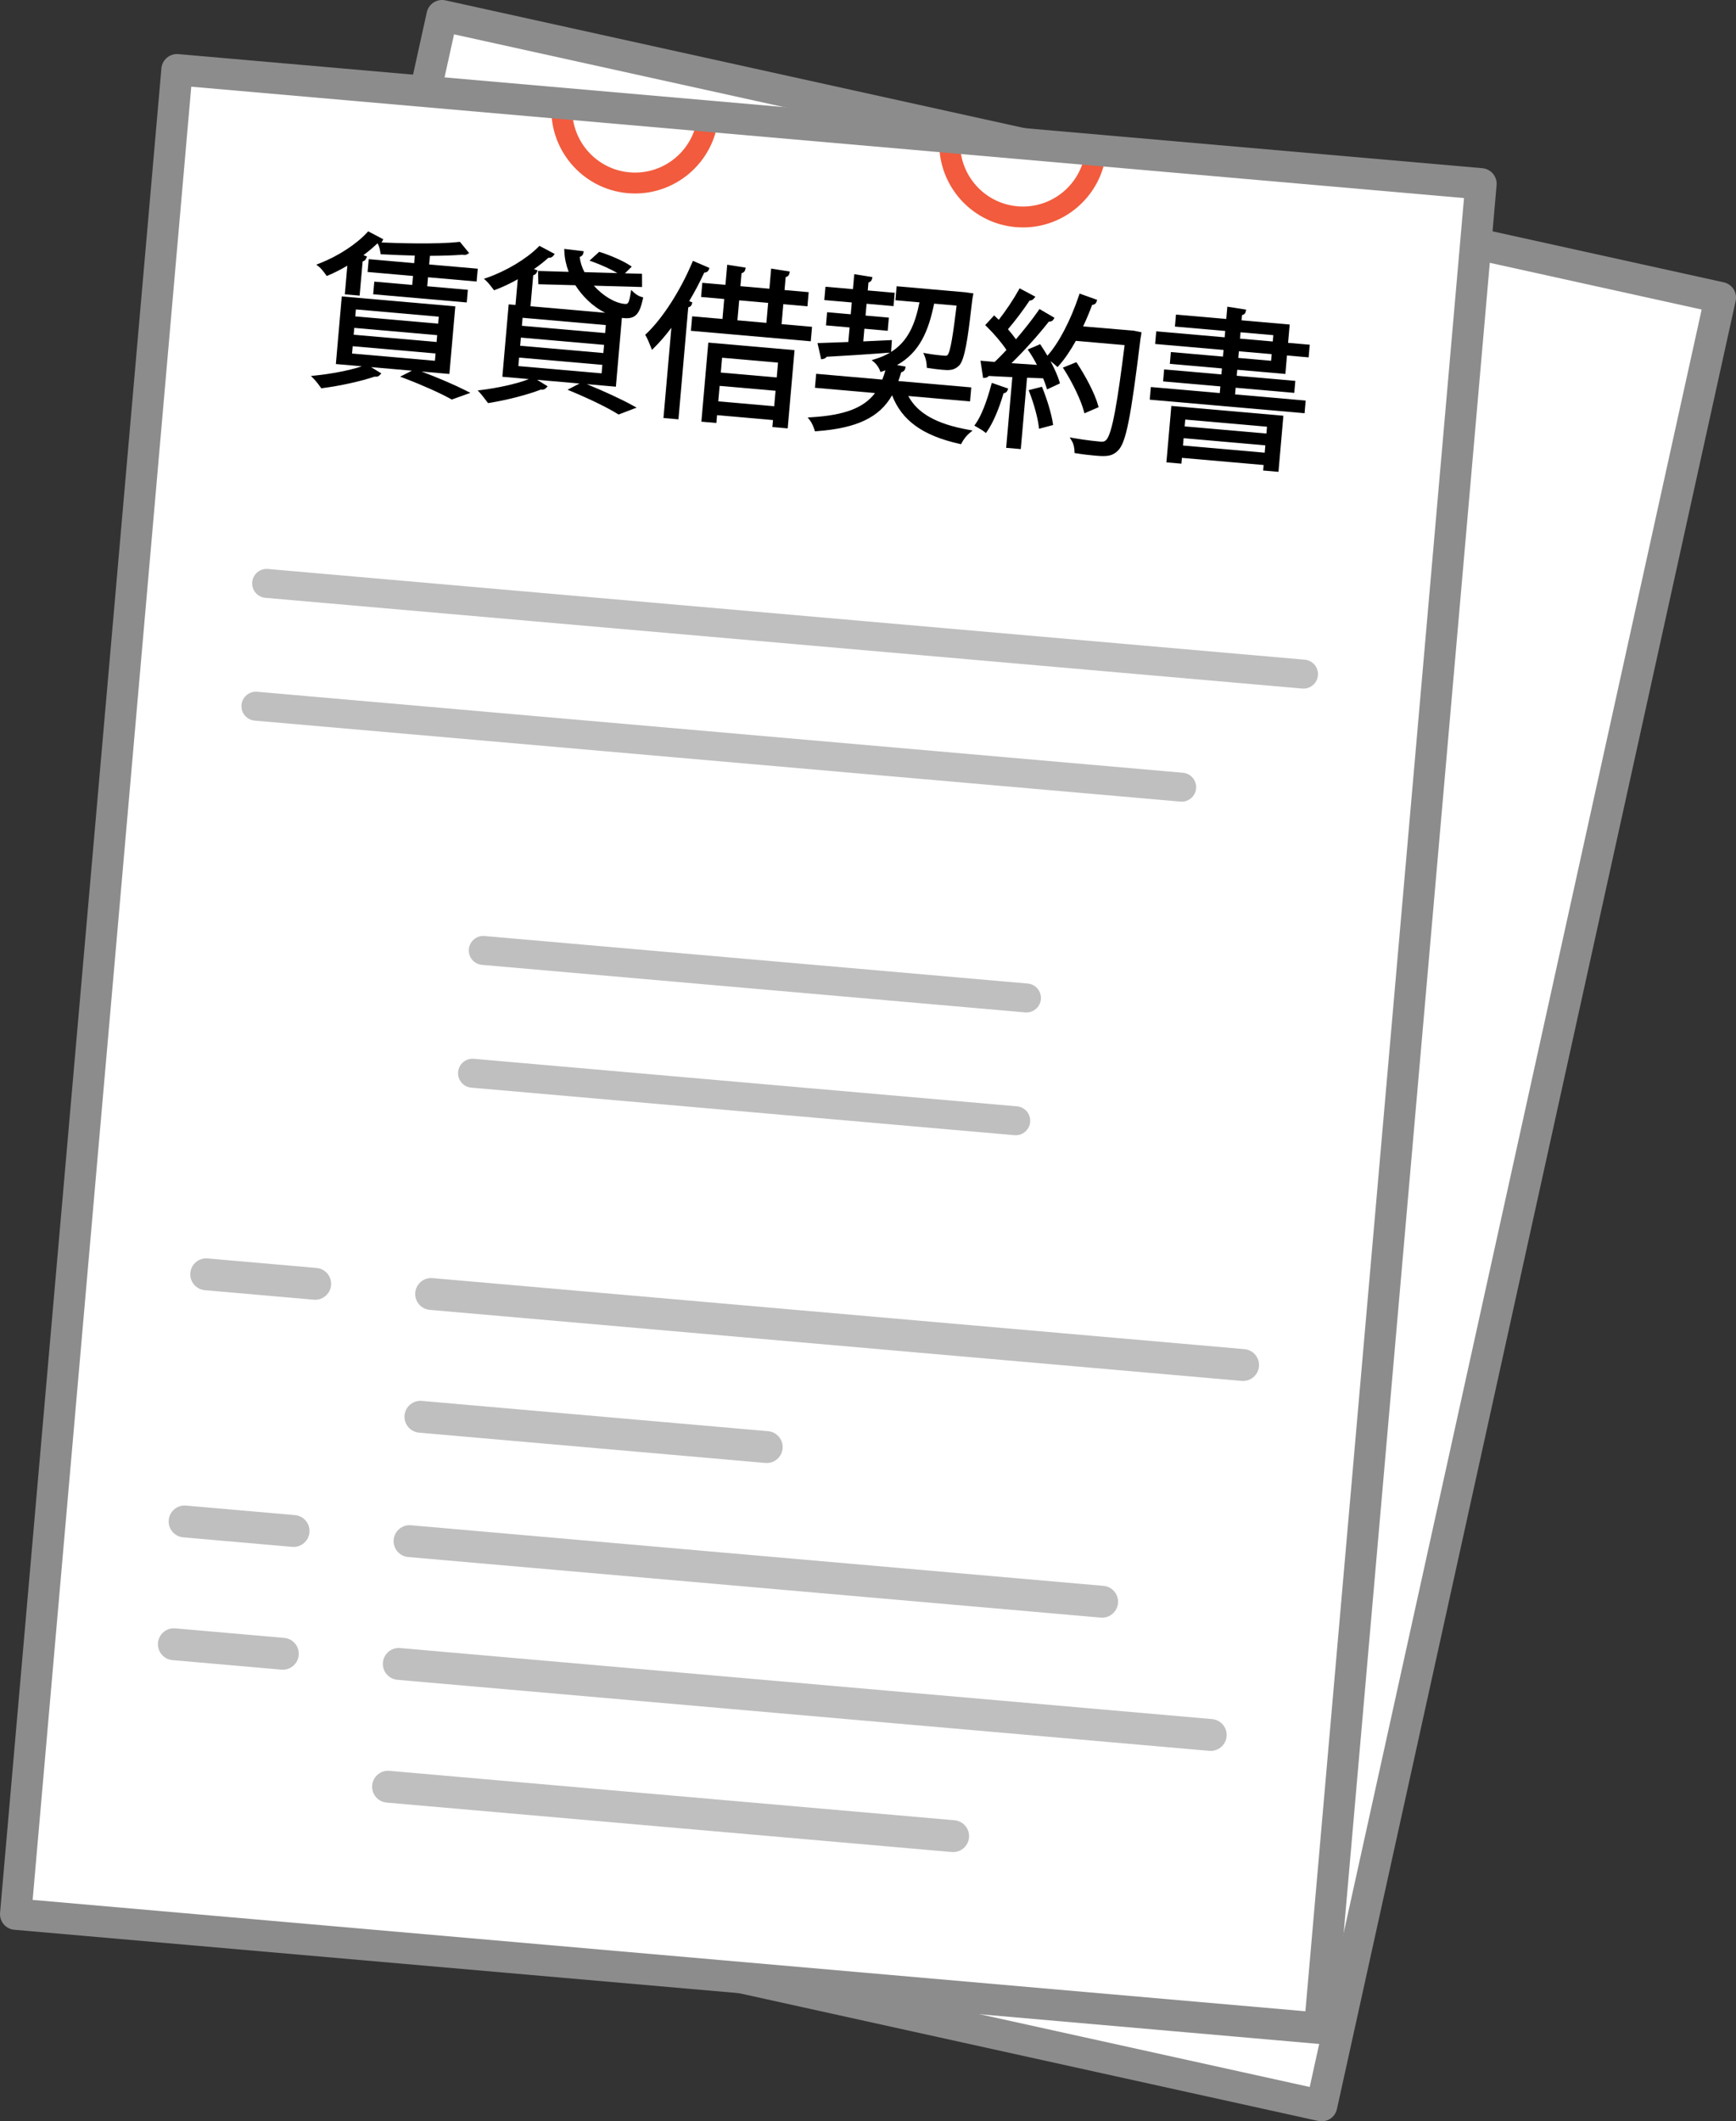 <?xml version="1.0" encoding="UTF-8"?>
<svg id="_レイヤー_2" data-name="レイヤー_2" xmlns="http://www.w3.org/2000/svg" viewBox="0 0 1085.86 1326.69">
  <rect x="0" y="0" width="1085.86" height="1326.69" fill="#333333" stroke="none"/>
  <defs>
    <style>
      .cls-1 {
        fill: #fff;
      }

      .cls-2 {
        fill: #f25b3d;
      }

      .cls-3 {
        fill: #bfbfbf;
      }

      .cls-4 {
        fill: #8c8c8c;
      }
    </style>
  </defs>
  <g id="_レイヤー_1-2" data-name="レイヤー_1">
    <g>
      <g>
        <rect class="cls-1" x="-27.36" y="253.98" width="1157.93" height="818.74" transform="translate(-214.97 1059.14) rotate(-77.56)"/>
        <path class="cls-4" d="M1078.17,176.57L278.65.23c-2.53-.57-5.2-.09-7.39,1.31-2.19,1.4-3.74,3.61-4.3,6.15L17.58,1138.45c-1.17,5.29,2.17,10.51,7.46,11.68l799.52,176.33c.42.09.84.16,1.26.19,2.14.19,4.3-.33,6.13-1.5,2.19-1.4,3.74-3.61,4.3-6.15l249.39-1130.76c1.17-5.29-2.17-10.51-7.46-11.68ZM819.22,1305.21L38.83,1133.1,284,21.48l780.38,172.11-245.16,1111.61Z"/>
      </g>
      <rect class="cls-1" x="-110.89" y="246.67" width="1157.93" height="818.74" transform="translate(-226.27 1065.15) rotate(-85)"/>
      <g>
        <path d="M263.69,232.36l17.4,1.52,3.7-42.28-71.01-6.21-3.7,42.28,16.24,1.42c-8.25,2.78-20.22,4.86-29.13,5.76l-2.7.27,1.9,1.94c1.29,1.31,3.22,3.84,4.12,5.13l.45.65.79-.1c11.22-1.46,24.24-4.34,32.52-7.19,1.28.11,2.17.12,3.11-.83l1.16-1.17-6.45-3.96,25.55,2.24-7.36,3.75,2.77,1.04c10.74,4.05,22.12,9.14,29.01,12.96l.52.29,11.63-4.17-2.69-1.37c-6.94-3.54-17.75-8.18-27.84-11.97ZM222.61,193.51l51.85,4.54-.38,4.37-51.85-4.54.38-4.37ZM221.6,205.07l51.85,4.54-.37,4.27-51.85-4.54.37-4.27ZM220.2,221.1l.4-4.58,51.85,4.54-.4,4.58-51.85-4.54Z"/>
        <path d="M268.88,160.01h.07c8.6-.06,15.44-.3,20.35-.72.36.11.68.14.88.15.74.06,1.33-.05,1.91-.37l1.38-.76-5.81-7.08-.71.08c-14.08,1.63-40.05.7-48.44.33.28-.23.5-.52.67-.88l.54-1.13-9.42-4.95-.68.74c-6.86,7.42-18.22,14.81-29.66,19.27l-2.11.82,1.77,1.41c1.21.97,2.93,3.13,4.13,4.84l.6.86.97-.4c3.71-1.55,7.72-3.58,11.93-6.05l-1.57,17.91,9.27.81,1.87-21.38c1.34-.34,1.94-1.24,2.19-1.82l.55-1.26-2.25-.85c3.06-2.26,6-4.73,8.78-7.36.04,0,.08,0,.11,0l.6,1.26c.51,1.08.94,3.01,1.14,4.46l.15,1.06,1.07.06c6.55.37,13.82.61,20.3.8l-.41,4.71-28.43-2.49-.7,8.02,28.43,2.49-.49,5.62-23.74-2.08-.69,7.91,58.52,5.12.69-7.91-25.4-2.22.49-5.62,30.4,2.66.7-8.02-30.4-2.66.47-5.4Z"/>
        <path d="M367.03,240.25l18.2,1.59,3.76-43.03c.43.06.86.1,1.3.14,6.87.6,9.73-2.26,11.77-11.76l.26-1.21-1.2-.32c-1.43-.38-3.25-1.45-4.54-2.66l-1.8-1.69-.38,2.44c-1.02,6.56-1.96,6.47-3.65,6.33-6.11-.53-13.6-5.02-19.31-11.41l30.17.84-.04-8.28-10.68-.3,4.28-4.19-1.36-.89c-4.06-2.66-11.93-6.15-18.31-8.13l-.72-.22-6.03,5.51,2.04.73c5.3,1.9,11.43,4.73,15.41,7.05l-20.62-.59c-1.65-3.14-2.67-6.4-2.97-9.53,1.32-.36,2-1.25,2.2-2.11l.33-1.42-12.21-1.48.06,1.53c.17,4.22,1.08,8.53,2.72,12.83l-19.16-.56.19,8.3,23.15.63c4.06,6.43,10.56,13.25,18.7,17.23l-46.76-4.09,1.69-19.35c1.3-.36,1.91-1.12,2.18-1.77l.55-1.27-2.25-.83c3.36-2.32,6.38-4.7,9.03-7.11,1.17.18,2.29-.27,2.97-1.12l.99-1.23-9.57-5.09-.68.69c-7.42,7.46-19.97,14.99-31.96,19.2l-2.06.72,1.61,1.48c1.15,1.06,3.04,3.52,4.12,4.93l.59.77.91-.34c4.55-1.71,9.31-3.96,13.91-6.56l-1.41,16.07-4.27-.37-3.96,45.29,16.6,1.45c-8.54,3.35-20.97,5.72-29.5,6.79l-2.5.31,1.7,1.86c.89.98,2.21,2.73,3.28,4.13l1.48,1.93.77-.12c11.1-1.79,23.97-5.12,32.21-8.32,1.24.23,2.44-.09,3.19-.89l1.12-1.17-6.62-4.07,26.53,2.32-7.48,3.89,2.58,1.08c11.74,4.9,22.5,10.17,28.79,14.08l.55.34,11.26-4.31-2.45-1.36c-6.62-3.68-17.44-8.7-28.67-13.32ZM326.88,198.75l52.06,4.55-.44,5-52.06-4.55.44-5ZM325.8,211.14l52.06,4.55-.45,5.1-52.06-4.55.45-5.1ZM324.24,228.95l.46-5.31,52.06,4.55-.46,5.31-52.06-4.55Z"/>
        <path d="M489.95,190.25l15.1,1.32.77-8.85-15.1-1.32.71-8.09c1.53-.39,2.09-1.33,2.27-2.11l.32-1.37-11.67-1.85-1.1,12.59-18.12-1.59.71-8.14c1.67-.37,2.14-1.52,2.27-2.07l.32-1.37-11.57-1.84-1.1,12.59-14.47-1.27-.77,8.85,14.47,1.27-1.09,12.49-18.95-1.66-.79,9.06,74.97,6.56.79-9.06-19.05-1.67,1.09-12.49ZM479.38,201.92l-18.12-1.59,1.09-12.49,18.12,1.59-1.09,12.49Z"/>
        <path d="M432.9,164.34c-7.51,17.75-18.47,34.75-28.59,44.35l-.76.72.55.9c.96,1.59,2.37,5.15,2.97,6.68l.72,1.84,1.41-1.39c3.47-3.42,7.07-7.59,10.74-12.44l-4.94,56.43,9.37.82,6.13-70.04c1.59-.4,2.1-1.37,2.25-1.98l.29-1.11-1.97-.79c3.33-5.53,6.5-11.53,9.44-17.84,1.56-.04,2.46-.87,2.8-1.74l.45-1.17-10.35-4.44-.51,1.21Z"/>
        <path d="M438.72,263.72l9.37.82.43-4.89,34.98,3.06-.38,4.37,9.58.84,4.28-48.94-53.94-4.72-4.33,49.46ZM451.67,223.73l34.98,3.06-.81,9.27-34.98-3.06.81-9.27ZM450.13,241.33l34.98,3.06-.85,9.68-34.98-3.06.85-9.68Z"/>
        <path d="M568.09,247.66l38.68,3.38.77-8.75-45.62-3.99c.67-1.86,1.25-3.68,1.78-5.49,1.28-.27,2.2-1.07,2.47-2.18l.31-1.34-5.39-.97c14.15-7.97,19.67-21.2,23.2-38.41l14.05,1.23c-2.08,17.2-3.84,28.98-5.62,30.85-.48.51-.88.58-2.37.45-1.64-.14-5.98-.52-10.47-1.33l-2.37-.43.94,2.22c.74,1.75,1.18,4.42,1.22,6.04l.03,1.09,1.08.17c2.83.45,5.78.82,8.29,1.04,4.24.37,7.59.66,10.89-2.66,3.55-3.55,5.54-18.4,7.42-34.62.5-4.31.9-7.72,1.2-9.04l.32-1.39-5.21-.75-42.85-3.75-.77,8.75,15.06,1.32c-2.73,13.65-7.18,24.39-17.77,31.03l.5-7.45-1.47.08c-2.69.14-5.4.26-8.09.37-2.8.12-5.59.24-8.32.39l.69-7.92,14.58,1.28.72-8.23-14.58-1.28.65-7.39,16.87,1.48.73-8.33-16.87-1.48.44-4.97c1.42-.38,1.96-1.25,2.15-1.98l.36-1.39-11.39-1.83-.82,9.36-17.18-1.5-.73,8.33,17.18,1.5-.65,7.39-14.78-1.29-.72,8.23,14.78,1.29-.8,9.11c-4.56.19-8.83.33-12.63.45l-6.63.22,2.29,10.16,1.25-.24c1.09-.21,1.75-.76,2.15-1.35,9.78-.54,24.96-1.48,39.17-2.56l.48-.04c-2.67,1.59-5.71,2.93-9.19,4l-2.27.7,1.81,1.54c1.17,1,2.72,3.24,3.25,4.7l.43,1.19,1.2-.4c.6-.2,1.24-.41,1.9-.66-.58,2.06-1.23,4-1.94,5.79l-41.37-3.62-.77,8.75,37.58,3.29c-7.04,9.31-19.08,13.87-39.64,15.12l-2.47.15,1.51,1.95c1,1.29,2.25,4.07,2.7,5.68l.29,1.03,1.07-.08c25.08-1.83,39.31-8.58,47.21-22.46,6.14,15.85,19.2,25.25,42.16,30.38l.99.22.46-.91c.98-1.93,3.01-4.51,4.63-5.87l2.14-1.79-2.75-.49c-19.79-3.55-31.79-10.29-37.51-21.12Z"/>
        <path d="M652.16,242.93l-.43-1.06-8.33,2.14.53,1.37c2.81,7.23,5.19,15.98,5.8,21.28l.17,1.5,8.82-2.35-.17-1.16c-.84-5.58-3.41-14.31-6.39-21.72Z"/>
        <path d="M619.99,240.8c-2.92,10.91-6.37,19.51-9.72,24.21l-.84,1.17,1.56.9c1.43.82,3.58,2.06,4.6,2.88l1.09.87.8-1.14c3.62-5.18,7.42-14,10.23-23.73,1.51-.18,2.13-1.06,2.38-1.63l.56-1.29-10.3-3.59-.36,1.36Z"/>
        <path d="M677.48,204.14c2.07-4.37,3.96-8.89,5.65-13.48,1.57-.06,2.44-.97,2.75-1.92l.38-1.2-10.99-3.93-.42,1.26c-5.32,15.83-12.68,29.85-19.71,37.58-1.25-2.14-2.57-4.27-3.93-6.28l-.63-.94-1.02.5c-.58.28-1.19.53-2.12.91-.78.32-1.79.73-3.17,1.32l-1.46.63.9,1.31c1.59,2.32,3.26,5.16,4.89,8.31-5.46-.34-10.83-.72-15.94-1.08,7.72-7.49,16.79-17.55,23.35-25.95.89,0,2.19-.18,2.86-1.29l.7-1.14-9.38-5.48-.69,1c-3.51,5.08-8.46,11.41-14.03,17.93-1.3-1.83-2.95-3.91-5-6.3,4.32-5.01,9.69-12.13,13.52-17.91,1.03,0,1.95-.41,2.59-1.17l1.06-1.24-9.89-5.26-.62,1.13c-3.05,5.55-8.03,12.99-12.4,18.55-.65-.59-1.28-1.2-1.95-1.83l-.96-.92-5.58,6.09.91.88c4.71,4.59,9.57,10.35,12.38,14.65-2.33,2.54-4.8,5.05-7.36,7.49l-8.87-.78,1.61,10.79,1.19-.07c.97-.05,1.8-.47,2.34-1.17,2.32.14,4.93.26,7.76.39,2.21.1,4.56.21,7.01.34l-3.87,44.21,9.16.8,3.9-44.63,10.07.36c.74,1.76,1.4,3.57,2.01,5.51l.45,1.42,8.05-3.75-.3-1.07c-.96-3.38-3.02-8.02-5.6-12.83,1.24.94,2.55,2.03,3.4,2.82l.98.9.88-.99c3.57-4.01,7.23-9.34,10.6-15.44l30.49,2.67c-4.28,34.14-7.73,55.95-11.66,59.46-.85.84-1.75,1.06-3.69.89-1.32-.12-8.31-.76-16.17-2.14l-2.81-.49,1.46,2.45c1.07,1.8,1.49,4.47,1.52,6.22l.02,1.09,1.08.18c4.59.75,9.08,1.22,12.04,1.48,7.45.65,10.72.25,14.21-3.33,4.87-5,7.88-20.13,13.98-70.24.11-.46.36-1.62.44-2.46l.1-1.16-4.86-.98-31.59-2.67Z"/>
        <path d="M673.84,227.4l-.59-.89-8.43,3.4.85,1.33c5.36,8.38,10.51,19.23,12.24,25.79l.39,1.47,8.87-3.85-.3-1.09c-2.08-7.6-8.04-18.61-13.02-26.16Z"/>
        <path d="M729.59,289.17l9.37.82.32-3.64,51.12,4.47-.3,3.43,9.58.84,3.07-35.09-70.08-6.13-3.09,35.3ZM741.38,262.4l51.12,4.47-.37,4.27-51.12-4.47.37-4.27ZM740.35,274.06l51.12,4.47-.4,4.58-51.12-4.47.4-4.58Z"/>
        <path d="M772.91,242.5l36.65,3.21.66-7.5-36.65-3.21.33-3.75,30.09,2.63,1.01-11.56,13.54,1.18.69-7.91-13.54-1.18,1-11.45-30.09-2.63.29-3.27c.9-.2,1.95-.7,2.26-2.04l.32-1.37-11.78-1.85-.67,7.69-31.45-2.75-.66,7.5,31.45,2.75-.35,3.96-42.79-3.74-.69,7.91,42.79,3.74-.36,4.16-32.59-2.85-.65,7.39,32.59,2.85-.33,3.75-35.82-3.13-.66,7.5,35.82,3.13-.36,4.16-43.11-3.77-.69,7.91,96.84,8.47.69-7.91-44.15-3.86.36-4.16ZM775.95,207.82l20.51,1.79-.35,3.96-20.51-1.79.35-3.96ZM774.91,219.69l20.51,1.79-.36,4.16-20.51-1.79.36-4.16Z"/>
      </g>
      <path class="cls-3" d="M739.93,483.29l-579.07-50.66c-4.98-.44-9.37,3.25-9.81,8.23-.44,4.98,3.25,9.37,8.23,9.81l579.07,50.66c4.98.44,9.37-3.25,9.81-8.23s-3.25-9.37-8.23-9.81Z"/>
      <path class="cls-3" d="M816.13,412.58l-648.56-56.74c-4.98-.44-9.37,3.25-9.81,8.23-.44,4.98,3.25,9.37,8.23,9.81l648.56,56.74c4.98.44,9.37-3.25,9.81-8.23.44-4.98-3.25-9.37-8.23-9.81Z"/>
      <g>
        <path class="cls-3" d="M642.84,615.12l-339.77-29.73c-4.98-.44-9.37,3.25-9.81,8.23-.44,4.98,3.25,9.37,8.23,9.81l339.77,29.73c4.98.44,9.37-3.25,9.81-8.23.44-4.98-3.25-9.37-8.23-9.81Z"/>
        <path class="cls-3" d="M636.12,691.91l-339.77-29.73c-4.98-.44-9.37,3.25-9.81,8.23-.44,4.98,3.25,9.37,8.23,9.81l339.77,29.73c4.98.44,9.37-3.25,9.81-8.23.44-4.98-3.25-9.37-8.23-9.81Z"/>
      </g>
      <g>
        <path class="cls-3" d="M690.25,991.81l-433.22-37.9c-5.48-.48-10.32,3.58-10.8,9.06s3.58,10.32,9.06,10.8l433.22,37.9c5.48.48,10.32-3.58,10.8-9.06.48-5.48-3.58-10.32-9.06-10.8Z"/>
        <path class="cls-3" d="M184.5,947.56l-68.17-5.96c-5.48-.48-10.32,3.58-10.8,9.06s3.58,10.32,9.06,10.8l68.17,5.96c5.48.48,10.32-3.58,10.8-9.06.48-5.48-3.58-10.32-9.06-10.8Z"/>
      </g>
      <g>
        <path class="cls-3" d="M758.17,1075.13l-507.86-44.43c-5.48-.48-10.32,3.58-10.8,9.06-.48,5.48,3.58,10.32,9.06,10.8l507.86,44.43c5.48.48,10.32-3.58,10.8-9.06s-3.58-10.32-9.06-10.8Z"/>
        <path class="cls-3" d="M177.78,1024.35l-68.17-5.96c-5.48-.48-10.32,3.58-10.8,9.06s3.58,10.32,9.06,10.8l68.17,5.96c5.48.48,10.32-3.58,10.8-9.06.48-5.48-3.58-10.32-9.06-10.8Z"/>
      </g>
      <path class="cls-3" d="M597.05,1138.41l-353.46-30.92c-5.48-.48-10.32,3.58-10.8,9.06s3.58,10.32,9.06,10.8l353.46,30.92c5.48.48,10.32-3.58,10.8-9.06.48-5.48-3.58-10.32-9.06-10.8Z"/>
      <g>
        <path class="cls-3" d="M778.41,843.77l-507.86-44.43c-5.48-.48-10.32,3.58-10.8,9.06-.48,5.48,3.58,10.32,9.06,10.8l507.86,44.43c5.48.48,10.32-3.58,10.8-9.06s-3.58-10.32-9.06-10.8Z"/>
        <path class="cls-3" d="M198.02,792.99l-68.17-5.96c-5.48-.48-10.32,3.58-10.8,9.06-.48,5.48,3.58,10.32,9.06,10.8l68.17,5.96c5.48.48,10.32-3.58,10.8-9.06.48-5.48-3.58-10.32-9.06-10.8Z"/>
      </g>
      <path class="cls-3" d="M480.45,895.08l-216.61-18.95c-5.48-.48-10.32,3.58-10.8,9.06s3.58,10.32,9.06,10.8l216.61,18.95c5.48.48,10.32-3.58,10.8-9.06.48-5.48-3.58-10.32-9.06-10.8Z"/>
      <g>
        <path class="cls-2" d="M443.42,66.15c-3.6-.31-6.76,2.34-7.08,5.94-1.89,21.57-20.97,37.59-42.55,35.7-21.57-1.89-37.59-20.98-35.7-42.55.31-3.6-2.34-6.76-5.94-7.08-3.6-.31-6.76,2.34-7.08,5.94-2.52,28.75,18.83,54.19,47.58,56.71,28.75,2.52,54.19-18.83,56.71-47.58.31-3.6-2.34-6.76-5.94-7.08Z"/>
        <path class="cls-2" d="M686.05,87.38c-3.59-.31-6.76,2.34-7.08,5.94-1.89,21.57-20.98,37.59-42.55,35.7-21.58-1.89-37.59-20.98-35.7-42.55.31-3.6-2.34-6.76-5.94-7.08-3.6-.31-6.76,2.34-7.08,5.94-2.52,28.75,18.83,54.19,47.58,56.71,28.75,2.52,54.19-18.83,56.71-47.58.31-3.59-2.34-6.76-5.94-7.08Z"/>
      </g>
      <path class="cls-4" d="M927.2,105.19L111.58,33.84c-5.39-.47-10.15,3.52-10.62,8.91L.04,1196.27c-.47,5.39,3.52,10.15,8.91,10.62l815.62,71.36c5.39.47,10.15-3.52,10.62-8.91L936.11,115.81c.47-5.39-3.52-10.15-8.91-10.62ZM816.51,1257.86L20.42,1188.21,119.63,54.22l796.1,69.65-99.21,1134Z"/>
    </g>
  </g>
</svg>